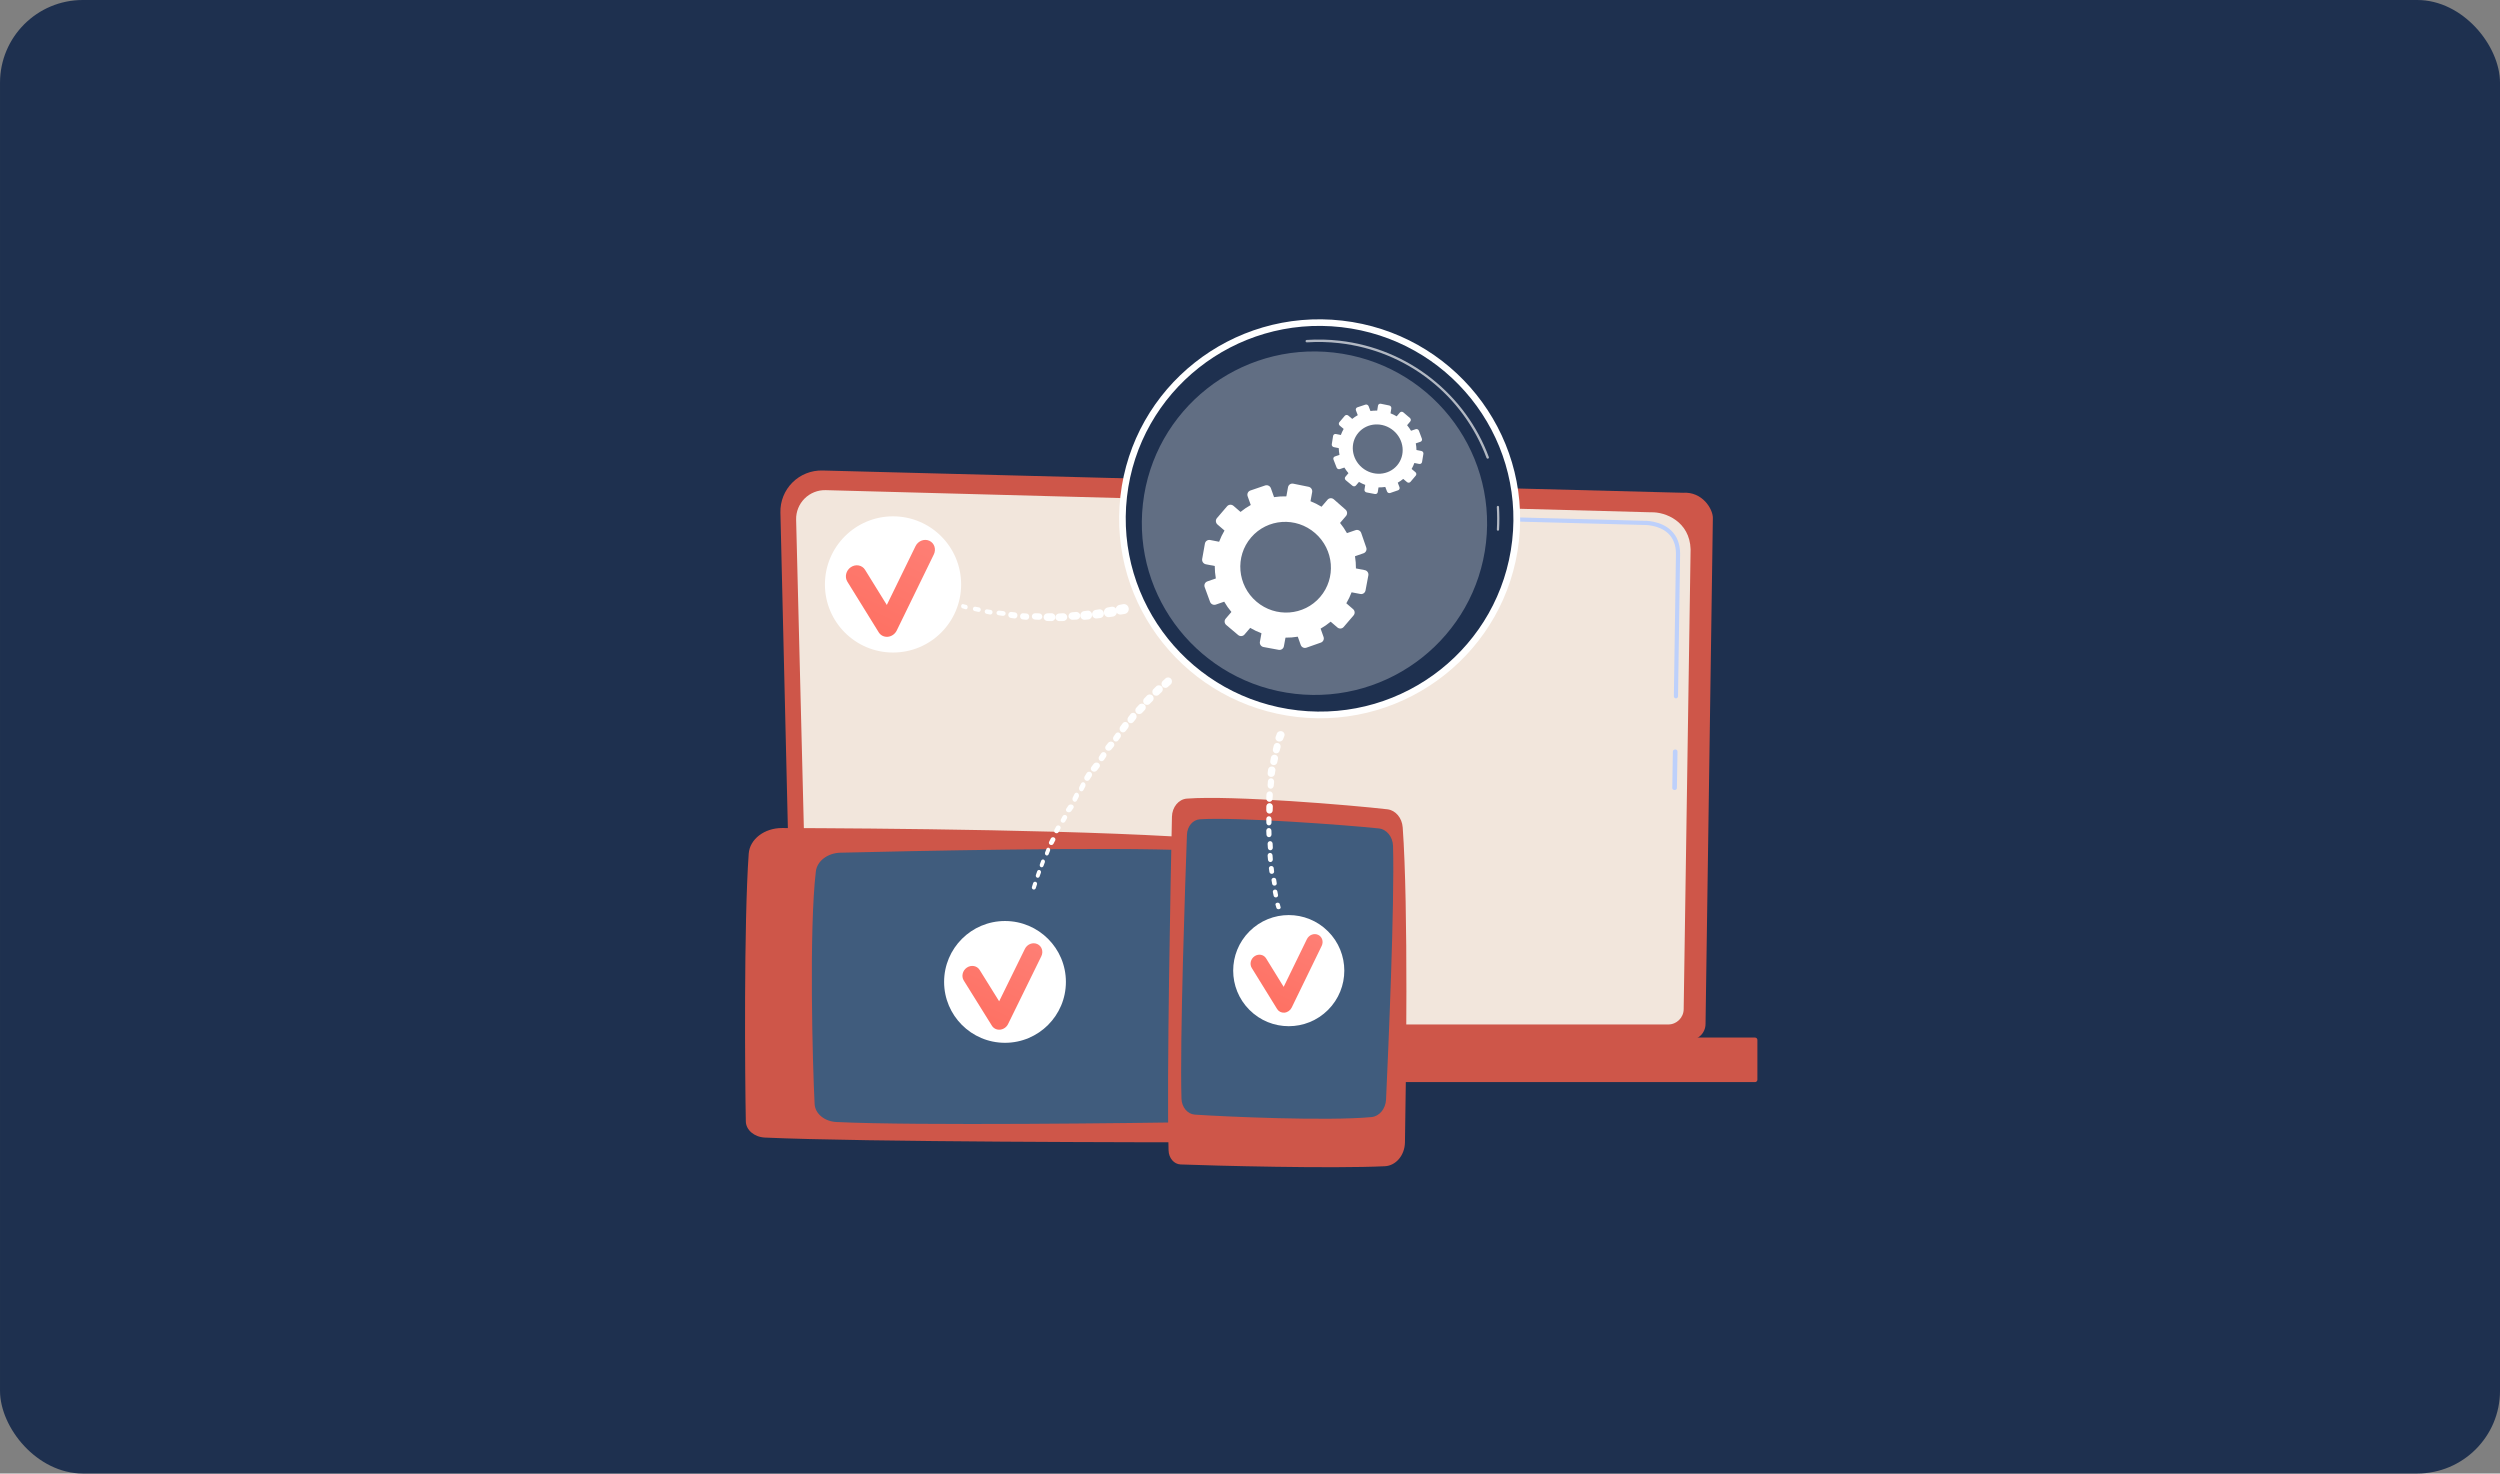 <svg xmlns="http://www.w3.org/2000/svg" width="302" height="178" viewBox="0 0 302 178" fill="none"><rect x="0" y="0" width="302" height="178" fill="#808080" stroke="none"/><rect x="0.001" width="302" height="178" rx="10" fill="#1E304F"></rect><path d="M95.734 123.689C95.734 124.77 96.62 125.654 97.701 125.654H204.062C205.144 125.654 206.029 124.77 206.029 123.689L206.914 62.559C206.914 61.478 205.64 59.368 203.307 59.527L99.359 56.837C98.002 56.802 96.69 57.324 95.729 58.283C94.767 59.241 94.242 60.551 94.274 61.907L95.734 123.689Z" fill="#CE5649"></path><path d="M97.655 121.893C97.655 122.918 98.492 123.756 99.516 123.756H201.527C202.551 123.756 203.389 122.918 203.389 121.893L204.224 66.357C204.126 63.015 201.197 61.814 199.422 61.885L99.745 59.21C98.791 59.184 97.868 59.552 97.192 60.226C96.517 60.901 96.148 61.823 96.172 62.777L97.654 121.893H97.655Z" fill="#F2E6DC"></path><path d="M202.29 95.437H202.285C202.131 95.435 202.007 95.323 202.01 95.186L202.083 90.776C202.086 90.64 202.212 90.541 202.367 90.533C202.521 90.535 202.645 90.647 202.643 90.784L202.569 95.194C202.567 95.329 202.442 95.437 202.29 95.437Z" fill="#BDD0FB"></path><path d="M202.454 84.362H202.45C202.311 84.36 202.2 84.246 202.202 84.107L202.455 66.884C202.45 65.855 202.137 65.033 201.525 64.447C200.384 63.354 198.574 63.411 198.496 63.413L166.659 62.56C166.52 62.557 166.41 62.441 166.414 62.301C166.418 62.164 166.53 62.056 166.666 62.056C166.668 62.056 166.671 62.056 166.673 62.056L198.492 62.909C198.69 62.9 200.602 62.865 201.874 64.083C202.589 64.767 202.954 65.711 202.959 66.886L202.706 84.115C202.704 84.252 202.592 84.363 202.454 84.363V84.362Z" fill="#BDD0FB"></path><path d="M90.76 130.717L212.009 130.717C212.166 130.717 212.293 130.589 212.293 130.432V125.622C212.293 125.465 212.166 125.338 212.009 125.338L90.76 125.338C90.603 125.338 90.476 125.465 90.476 125.622V130.432C90.476 130.589 90.603 130.717 90.76 130.717Z" fill="#CE5649"></path><path d="M148.251 137.994C138.401 137.997 104.427 137.965 92.398 137.418C91.124 137.36 90.117 136.508 90.096 135.469C89.992 130.333 89.845 111.507 90.445 103.121C90.57 101.374 92.338 100.018 94.489 100.025C104.826 100.056 133.901 100.25 147.198 101.43C148.791 101.571 150.041 102.616 150.175 103.915C150.75 109.519 152.052 128.448 151.329 135.689C151.199 136.995 149.862 137.994 148.251 137.994H148.251Z" fill="#CE5649"></path><path d="M145.167 135.546C137.221 135.665 110.79 136.009 101.029 135.539C99.602 135.47 98.466 134.531 98.406 133.369C98.157 128.583 97.725 112.263 98.555 105.267C98.704 104.007 99.978 103.042 101.533 103.005C109.64 102.81 134.255 102.28 143.908 102.737C145.448 102.81 146.686 103.807 146.8 105.059C147.267 110.241 148.278 127.594 147.76 133.543C147.662 134.659 146.542 135.527 145.167 135.547L145.167 135.546Z" fill="#405C7D"></path><path opacity="0.5" d="M149.77 125.338C149.442 125.332 149.175 125.134 149.163 124.887C149.105 123.668 148.939 120.234 148.854 118.698C148.837 118.395 149.203 118.165 149.597 118.229L149.664 118.241C149.933 118.285 150.132 118.457 150.153 118.663C150.257 119.701 150.539 122.835 150.396 124.904C150.379 125.153 150.101 125.344 149.77 125.338Z" fill="white"></path><path d="M141.571 98.66C141.42 105.768 140.928 130.288 141.163 138.976C141.188 139.897 141.823 140.636 142.614 140.665C146.531 140.814 160.888 141.192 167.295 140.88C168.629 140.815 169.69 139.558 169.718 138.006C169.851 130.545 170.145 109.56 169.446 99.947C169.363 98.796 168.585 97.878 167.596 97.763C163.33 97.267 148.911 96.055 143.376 96.472C142.378 96.547 141.596 97.498 141.571 98.66Z" fill="#CE5649"></path><path d="M143.384 100.815C143.175 106.556 142.513 125.656 142.723 132.719C142.754 133.751 143.45 134.585 144.331 134.646C147.962 134.895 160.347 135.443 165.672 134.944C166.631 134.854 167.383 133.947 167.435 132.824C167.705 126.966 168.48 109.182 168.279 102.198C168.247 101.085 167.509 100.174 166.56 100.075C162.632 99.662 149.471 98.681 144.946 98.97C144.097 99.024 143.421 99.821 143.385 100.815H143.384Z" fill="#405C7D"></path><path d="M121.404 125.971C125.467 125.971 128.761 122.677 128.761 118.614C128.761 114.551 125.467 111.258 121.404 111.258C117.341 111.258 114.048 114.551 114.048 118.614C114.048 122.677 117.341 125.971 121.404 125.971Z" fill="white"></path><path d="M120.779 124.386C120.387 124.412 120.024 124.23 119.821 123.905L116.423 118.446C116.104 117.935 116.276 117.234 116.806 116.881C117.336 116.529 118.022 116.657 118.341 117.169L120.698 120.958L123.808 114.623C124.087 114.054 124.758 113.794 125.305 114.04C125.853 114.286 126.071 114.947 125.792 115.515L121.773 123.709C121.589 124.084 121.223 124.342 120.817 124.383C120.804 124.384 120.791 124.386 120.778 124.387L120.779 124.386Z" fill="url(#paint0_linear_519_4789)"></path><path d="M116.341 72.977L116.729 73.076H116.73C116.841 73.105 116.913 73.245 116.892 73.39C116.87 73.534 116.762 73.628 116.65 73.6C116.648 73.6 116.645 73.599 116.643 73.598L116.257 73.479C116.15 73.447 116.085 73.308 116.11 73.17C116.135 73.035 116.236 72.951 116.34 72.977H116.341V72.977Z" fill="white"></path><path d="M117.825 73.293L118.262 73.376H118.264C118.405 73.403 118.499 73.546 118.473 73.695C118.448 73.844 118.313 73.944 118.172 73.917C118.169 73.917 118.165 73.916 118.162 73.915L117.726 73.814C117.59 73.783 117.505 73.641 117.534 73.498C117.563 73.358 117.691 73.268 117.823 73.293H117.825H117.825Z" fill="white"></path><path d="M119.258 73.609L119.67 73.676H119.672C119.82 73.701 119.921 73.845 119.898 73.999C119.875 74.153 119.736 74.259 119.588 74.234C119.585 74.234 119.581 74.233 119.578 74.233L119.164 74.148C119.022 74.119 118.929 73.974 118.957 73.826C118.985 73.681 119.117 73.586 119.256 73.608H119.258V73.609Z" fill="white"></path><path d="M120.74 73.766L121.195 73.819H121.198C121.377 73.84 121.504 73.985 121.481 74.144C121.457 74.302 121.292 74.414 121.113 74.394C121.109 74.393 121.104 74.392 121.1 74.392L120.642 74.323C120.468 74.297 120.351 74.152 120.381 73.998C120.41 73.848 120.567 73.746 120.736 73.766H120.74V73.766Z" fill="white"></path><path d="M122.166 73.924L122.599 73.971H122.602C122.788 73.992 122.924 74.173 122.906 74.377C122.887 74.582 122.721 74.731 122.535 74.711C122.531 74.711 122.526 74.71 122.522 74.709L122.085 74.643C121.904 74.615 121.778 74.432 121.803 74.234C121.827 74.041 121.987 73.904 122.162 73.923H122.166V73.924Z" fill="white"></path><path d="M123.59 74.081L124 74.109H124.004C124.197 74.123 124.343 74.304 124.33 74.514C124.318 74.724 124.152 74.883 123.96 74.87C123.956 74.87 123.951 74.869 123.947 74.868L123.53 74.822C123.343 74.801 123.206 74.618 123.225 74.414C123.244 74.214 123.404 74.068 123.585 74.08H123.59L123.59 74.081Z" fill="white"></path><path d="M125.062 74.08L125.509 74.09H125.514C125.74 74.095 125.918 74.274 125.913 74.49C125.908 74.705 125.721 74.876 125.495 74.871C125.49 74.871 125.484 74.87 125.479 74.87L125.023 74.843C124.802 74.83 124.635 74.648 124.648 74.438C124.662 74.232 124.842 74.075 125.056 74.08H125.062V74.08Z" fill="white"></path><path d="M126.53 74.088L127.011 74.08H127.016C127.276 74.075 127.49 74.284 127.495 74.546C127.499 74.808 127.292 75.024 127.033 75.029C127.028 75.029 127.02 75.029 127.015 75.029L126.522 75.018C126.268 75.013 126.066 74.8 126.071 74.544C126.077 74.293 126.277 74.093 126.523 74.089H126.53L126.53 74.088Z" fill="white"></path><path d="M127.945 74.106L128.405 74.08H128.411C128.676 74.065 128.903 74.263 128.918 74.523C128.933 74.782 128.731 75.004 128.466 75.019C128.46 75.019 128.453 75.019 128.447 75.02L127.976 75.029C127.715 75.034 127.5 74.831 127.495 74.576C127.491 74.327 127.688 74.121 127.939 74.106H127.946L127.945 74.106Z" fill="white"></path><path d="M129.519 73.963L129.96 73.924H129.964C130.234 73.899 130.473 74.086 130.499 74.341C130.524 74.595 130.326 74.821 130.056 74.845C130.051 74.845 130.043 74.846 130.038 74.846L129.586 74.87C129.32 74.884 129.093 74.692 129.078 74.441C129.064 74.196 129.257 73.986 129.513 73.963H129.519L129.519 73.963Z" fill="white"></path><path d="M130.936 73.825L131.359 73.768H131.364C131.637 73.73 131.887 73.937 131.922 74.229C131.956 74.521 131.763 74.789 131.489 74.826C131.483 74.826 131.476 74.827 131.47 74.828L131.036 74.869C130.766 74.894 130.528 74.681 130.504 74.392C130.481 74.111 130.67 73.861 130.93 73.826L130.936 73.825Z" fill="white"></path><path d="M132.353 73.677L132.76 73.611H132.764C133.041 73.566 133.3 73.764 133.343 74.053C133.385 74.342 133.195 74.612 132.918 74.657C132.912 74.658 132.904 74.659 132.899 74.659L132.482 74.709C132.208 74.742 131.96 74.537 131.928 74.251C131.897 73.972 132.084 73.72 132.348 73.677L132.352 73.677H132.353Z" fill="white"></path><path d="M133.819 73.378L134.255 73.298H134.258C134.57 73.24 134.867 73.458 134.922 73.785C134.977 74.112 134.768 74.424 134.456 74.482C134.45 74.483 134.441 74.484 134.435 74.485L133.99 74.549C133.681 74.593 133.396 74.366 133.354 74.042C133.313 73.726 133.518 73.434 133.815 73.379L133.819 73.378Z" fill="white"></path><path d="M135.24 73.067L135.66 72.983H135.663C135.978 72.92 136.283 73.132 136.344 73.458C136.405 73.783 136.198 74.097 135.883 74.159C135.876 74.161 135.868 74.162 135.861 74.163L135.432 74.231C135.12 74.281 134.827 74.059 134.779 73.737C134.732 73.422 134.935 73.128 135.236 73.067L135.24 73.067Z" fill="white"></path><path d="M107.878 78.826C112.421 78.826 116.105 75.143 116.105 70.599C116.105 66.056 112.421 62.373 107.878 62.373C103.335 62.373 99.651 66.056 99.651 70.599C99.651 75.143 103.335 78.826 107.878 78.826Z" fill="white"></path><path d="M107.216 76.925C106.78 76.953 106.375 76.749 106.15 76.385L102.361 70.264C102.006 69.691 102.197 68.905 102.788 68.51C103.378 68.115 104.145 68.259 104.499 68.832L107.127 73.081L110.594 65.978C110.905 65.34 111.652 65.048 112.263 65.324C112.873 65.601 113.116 66.341 112.805 66.978L108.325 76.166C108.12 76.587 107.712 76.876 107.26 76.922C107.246 76.923 107.231 76.925 107.217 76.926L107.216 76.925Z" fill="url(#paint1_linear_519_4789)"></path><path d="M155.148 88.917L155.002 89.285L154.998 89.296C154.909 89.522 154.636 89.639 154.389 89.558C154.145 89.478 154.016 89.235 154.098 89.012L154.241 88.619C154.325 88.389 154.598 88.264 154.85 88.34C155.103 88.417 155.24 88.666 155.156 88.896C155.155 88.899 155.154 88.901 155.153 88.904L155.148 88.917H155.148Z" fill="white"></path><path d="M154.689 90.296L154.584 90.685L154.582 90.693C154.52 90.921 154.289 91.055 154.066 90.992C153.846 90.931 153.715 90.702 153.769 90.478L153.869 90.07C153.925 89.838 154.155 89.697 154.383 89.755C154.611 89.812 154.75 90.046 154.693 90.277C154.693 90.28 154.692 90.283 154.691 90.285L154.689 90.296Z" fill="white"></path><path d="M154.38 91.684L154.293 92.09L154.292 92.097C154.243 92.324 154.016 92.47 153.783 92.422C153.554 92.376 153.406 92.16 153.447 91.936L153.526 91.514C153.569 91.284 153.796 91.13 154.032 91.173C154.269 91.215 154.426 91.436 154.382 91.667C154.382 91.67 154.381 91.672 154.381 91.675L154.379 91.684H154.38Z" fill="white"></path><path d="M154.068 93.078L153.999 93.499L153.998 93.505C153.962 93.73 153.737 93.885 153.498 93.85C153.261 93.816 153.098 93.611 153.129 93.389L153.188 92.954C153.22 92.725 153.443 92.563 153.686 92.593C153.93 92.623 154.102 92.832 154.071 93.061C154.071 93.064 154.07 93.067 154.069 93.069L154.068 93.077V93.078Z" fill="white"></path><path d="M153.913 94.475L153.869 94.912V94.917C153.847 95.14 153.662 95.301 153.458 95.277C153.256 95.253 153.11 95.057 153.126 94.838L153.161 94.391C153.179 94.164 153.362 93.996 153.57 94.015C153.778 94.034 153.932 94.233 153.915 94.46C153.915 94.463 153.914 94.465 153.914 94.468L153.913 94.475Z" fill="white"></path><path d="M153.757 96.034L153.726 96.485V96.489C153.711 96.71 153.53 96.875 153.32 96.86C153.114 96.845 152.958 96.659 152.967 96.443L152.987 95.982C152.997 95.758 153.177 95.585 153.39 95.596C153.603 95.606 153.767 95.796 153.757 96.019C153.757 96.022 153.757 96.025 153.757 96.027V96.033L153.757 96.034Z" fill="white"></path><path d="M153.757 97.435L153.741 97.902V97.906C153.733 98.123 153.554 98.292 153.34 98.285C153.129 98.277 152.965 98.1 152.967 97.888L152.972 97.413C152.975 97.193 153.153 97.017 153.369 97.019C153.586 97.022 153.76 97.202 153.758 97.422C153.758 97.425 153.758 97.427 153.758 97.43V97.436L153.757 97.435Z" fill="white"></path><path d="M153.6 98.948L153.598 99.369V99.373C153.597 99.559 153.457 99.71 153.285 99.709C153.116 99.708 152.978 99.56 152.975 99.378L152.967 98.95C152.963 98.761 153.102 98.605 153.277 98.601C153.452 98.598 153.596 98.748 153.599 98.937C153.599 98.939 153.599 98.942 153.599 98.944V98.948L153.6 98.948Z" fill="white"></path><path d="M153.589 100.355L153.6 100.791V100.794C153.604 100.976 153.47 101.128 153.301 101.132C153.134 101.137 152.995 100.996 152.987 100.818L152.967 100.377C152.959 100.192 153.091 100.034 153.263 100.025C153.435 100.017 153.581 100.159 153.589 100.345C153.589 100.347 153.589 100.349 153.589 100.351V100.356V100.355Z" fill="white"></path><path d="M153.735 101.922L153.757 102.371V102.374C153.766 102.553 153.639 102.705 153.474 102.714C153.31 102.723 153.171 102.59 153.158 102.416L153.126 101.961C153.113 101.78 153.239 101.622 153.407 101.608C153.575 101.594 153.722 101.73 153.735 101.911C153.735 101.913 153.735 101.915 153.735 101.917V101.922Z" fill="white"></path><path d="M153.722 103.329L153.757 103.794V103.797C153.77 103.971 153.649 104.123 153.488 104.137C153.329 104.151 153.189 104.025 153.172 103.855L153.127 103.386C153.109 103.21 153.229 103.051 153.393 103.033C153.557 103.014 153.704 103.143 153.721 103.319C153.721 103.322 153.722 103.323 153.722 103.326V103.33L153.722 103.329Z" fill="white"></path><path d="M153.865 104.855L153.913 105.267V105.27C153.931 105.415 153.817 105.545 153.66 105.561C153.504 105.576 153.365 105.474 153.345 105.333L153.285 104.918C153.263 104.77 153.376 104.635 153.536 104.615C153.696 104.596 153.843 104.699 153.864 104.847C153.864 104.848 153.864 104.85 153.865 104.852V104.855V104.855Z" fill="white"></path><path d="M154.165 106.265L154.229 106.692V106.694C154.25 106.835 154.143 106.964 153.991 106.984C153.841 107.003 153.702 106.907 153.678 106.771L153.602 106.341C153.577 106.198 153.683 106.064 153.838 106.04C153.993 106.017 154.139 106.114 154.164 106.257C154.164 106.259 154.164 106.261 154.165 106.262V106.266V106.265Z" fill="white"></path><path d="M154.305 107.675L154.386 108.117V108.119C154.411 108.255 154.312 108.383 154.165 108.406C154.02 108.429 153.883 108.34 153.856 108.208L153.762 107.764C153.733 107.626 153.831 107.492 153.98 107.465C154.13 107.439 154.274 107.529 154.303 107.667C154.303 107.668 154.304 107.67 154.304 107.671L154.305 107.675L154.305 107.675Z" fill="white"></path><path d="M154.599 109.209L154.701 109.59V109.592C154.73 109.701 154.64 109.807 154.499 109.83C154.361 109.852 154.226 109.784 154.195 109.678L154.08 109.294C154.047 109.184 154.136 109.073 154.279 109.048C154.422 109.022 154.565 109.091 154.598 109.202C154.598 109.204 154.599 109.205 154.599 109.206L154.6 109.209L154.599 109.209Z" fill="white"></path><path d="M160.427 121.999C163.048 119.378 163.048 115.128 160.427 112.507C157.806 109.885 153.556 109.885 150.935 112.507C148.313 115.128 148.313 119.378 150.935 121.999C153.556 124.62 157.806 124.62 160.427 121.999Z" fill="white"></path><path d="M155.14 122.33C154.787 122.353 154.459 122.188 154.277 121.892L151.213 116.93C150.925 116.465 151.08 115.828 151.558 115.507C152.036 115.186 152.655 115.303 152.942 115.768L155.067 119.213L157.871 113.454C158.123 112.937 158.727 112.7 159.221 112.924C159.715 113.148 159.912 113.749 159.66 114.265L156.037 121.714C155.871 122.054 155.541 122.29 155.176 122.326C155.164 122.328 155.152 122.328 155.14 122.329L155.14 122.33Z" fill="url(#paint2_linear_519_4789)"></path><path d="M183.48 65.4C184.979 52.177 175.419 40.237 162.127 38.729C148.835 37.222 136.844 46.719 135.345 59.941C133.845 73.163 143.405 85.104 156.697 86.611C169.989 88.118 181.98 78.622 183.48 65.4Z" fill="white"></path><path d="M182.672 65.304C184.121 52.521 174.879 40.977 162.029 39.52C149.179 38.063 137.587 47.244 136.137 60.026C134.688 72.809 143.93 84.353 156.78 85.81C169.63 87.267 181.222 78.086 182.672 65.304Z" fill="#1E304F"></path><path opacity="0.66" d="M180.954 64.112C180.951 64.112 180.949 64.112 180.946 64.112C180.87 64.108 180.813 64.038 180.818 63.956C180.868 63.06 180.866 62.155 180.811 61.264C180.806 61.182 180.863 61.113 180.938 61.107C181.013 61.104 181.078 61.163 181.083 61.244C181.139 62.147 181.141 63.066 181.09 63.974C181.086 64.052 181.026 64.113 180.954 64.113V64.112Z" fill="white"></path><path opacity="0.66" d="M179.712 55.411C179.652 55.411 179.595 55.374 179.573 55.315C176.725 47.684 169.905 42.371 161.773 41.45C160.476 41.304 159.163 41.273 157.87 41.358C157.791 41.362 157.717 41.302 157.712 41.221C157.707 41.139 157.769 41.069 157.85 41.063C159.161 40.976 160.491 41.007 161.806 41.156C165.901 41.62 169.76 43.209 172.966 45.754C176.085 48.229 178.466 51.499 179.851 55.212C179.88 55.288 179.84 55.373 179.764 55.402C179.747 55.408 179.729 55.411 179.712 55.411L179.712 55.411Z" fill="white"></path><path opacity="0.3" d="M179.509 65.552C180.8 54.167 172.569 43.886 161.125 42.589C149.68 41.291 139.356 49.468 138.065 60.852C136.774 72.236 145.005 82.517 156.45 83.815C167.894 85.113 178.218 76.936 179.509 65.552Z" fill="white"></path><path d="M164.87 68.874L163.797 68.665C163.801 68.173 163.763 67.68 163.683 67.193L164.717 66.834C164.996 66.737 165.143 66.43 165.045 66.148L164.434 64.38C164.335 64.097 164.03 63.945 163.75 64.042L162.711 64.401C162.473 63.972 162.194 63.562 161.878 63.172L162.599 62.33C162.793 62.104 162.767 61.76 162.541 61.562L161.126 60.319C160.9 60.12 160.558 60.142 160.364 60.369L159.641 61.213C159.212 60.95 158.766 60.728 158.308 60.548L158.51 59.448C158.564 59.151 158.369 58.862 158.074 58.803L156.226 58.428C155.93 58.368 155.646 58.561 155.592 58.859L155.392 59.96C154.894 59.948 154.396 59.979 153.905 60.053L153.528 58.99C153.426 58.702 153.113 58.547 152.828 58.644L151.047 59.252C150.761 59.349 150.614 59.662 150.716 59.95L151.092 61.004C150.66 61.242 150.247 61.523 149.856 61.841L149.007 61.108C148.775 60.907 148.427 60.93 148.232 61.158L147.007 62.588C146.812 62.816 146.842 63.164 147.075 63.364L147.919 64.088C147.66 64.525 147.443 64.978 147.27 65.444L146.191 65.234C145.891 65.175 145.606 65.369 145.553 65.666L145.223 67.524C145.171 67.821 145.371 68.108 145.67 68.165L146.743 68.372C146.742 68.876 146.786 69.381 146.873 69.878L145.852 70.231C145.567 70.329 145.42 70.64 145.524 70.925L146.173 72.7C146.276 72.983 146.591 73.133 146.875 73.034L147.884 72.683C148.133 73.118 148.425 73.533 148.754 73.926L148.063 74.733C147.869 74.96 147.898 75.301 148.129 75.496L149.568 76.711C149.798 76.904 150.141 76.878 150.334 76.652L151.024 75.848C151.463 76.106 151.918 76.324 152.385 76.497L152.196 77.535C152.143 77.826 152.338 78.107 152.632 78.161L154.467 78.5C154.76 78.554 155.041 78.362 155.094 78.071L155.286 77.028C155.784 77.033 156.281 76.994 156.772 76.912L157.129 77.914C157.229 78.193 157.536 78.338 157.815 78.24L159.56 77.626C159.839 77.527 159.985 77.222 159.886 76.944L159.53 75.938C159.955 75.698 160.361 75.417 160.745 75.099L161.559 75.798C161.783 75.99 162.121 75.965 162.313 75.741L163.513 74.34C163.705 74.116 163.679 73.778 163.455 73.585L162.636 72.877C162.888 72.449 163.101 72.005 163.271 71.55L164.332 71.753C164.622 71.809 164.9 71.618 164.955 71.327L165.297 69.505C165.352 69.213 165.162 68.931 164.872 68.874L164.87 68.874ZM159.475 72.113C157.529 74.386 154.09 74.643 151.782 72.678C149.46 70.701 149.163 67.226 151.13 64.928C153.098 62.63 156.569 62.4 158.869 64.403C161.155 66.393 161.421 69.841 159.475 72.113H159.475Z" fill="white"></path><path d="M171.705 54.479L171.109 54.36C171.105 54.092 171.078 53.824 171.027 53.558L171.592 53.367C171.745 53.315 171.822 53.148 171.764 52.994L171.402 52.03C171.344 51.876 171.173 51.793 171.02 51.844L170.452 52.036C170.315 51.802 170.156 51.578 169.977 51.365L170.362 50.91C170.466 50.788 170.447 50.601 170.32 50.493L169.524 49.813C169.396 49.705 169.209 49.716 169.105 49.838L168.718 50.294C168.478 50.15 168.23 50.028 167.976 49.929L168.072 49.333C168.098 49.172 167.987 49.015 167.824 48.982L166.804 48.773C166.64 48.74 166.487 48.843 166.461 49.004L166.365 49.601C166.091 49.593 165.819 49.608 165.549 49.648L165.329 49.07C165.269 48.914 165.096 48.829 164.941 48.88L163.971 49.204C163.816 49.256 163.739 49.424 163.798 49.581L164.018 50.153C163.784 50.281 163.56 50.431 163.35 50.603L162.876 50.203C162.746 50.094 162.556 50.105 162.451 50.228L161.798 50.998C161.693 51.121 161.714 51.309 161.844 51.419L162.315 51.814C162.179 52.05 162.065 52.295 161.976 52.546L161.382 52.428C161.218 52.396 161.063 52.5 161.038 52.66L160.879 53.667C160.854 53.827 160.967 53.984 161.132 54.016L161.722 54.133C161.728 54.406 161.758 54.68 161.812 54.951L161.256 55.139C161.101 55.191 161.024 55.359 161.085 55.514L161.462 56.481C161.522 56.635 161.696 56.718 161.851 56.666L162.401 56.48C162.543 56.717 162.708 56.944 162.893 57.159L162.524 57.595C162.42 57.717 162.44 57.904 162.569 58.01L163.375 58.678C163.504 58.785 163.692 58.772 163.795 58.651L164.164 58.215C164.409 58.358 164.662 58.479 164.921 58.575L164.83 59.14C164.804 59.299 164.916 59.453 165.078 59.484L166.093 59.678C166.255 59.708 166.407 59.605 166.433 59.447L166.525 58.879C166.799 58.884 167.073 58.865 167.342 58.823L167.552 59.371C167.61 59.524 167.781 59.605 167.934 59.553L168.889 59.226C169.041 59.174 169.118 59.008 169.06 58.855L168.85 58.305C169.081 58.176 169.301 58.025 169.509 57.853L169.968 58.239C170.094 58.345 170.28 58.332 170.383 58.211L171.027 57.452C171.129 57.33 171.111 57.146 170.985 57.039L170.523 56.65C170.656 56.418 170.768 56.177 170.855 55.929L171.444 56.045C171.604 56.076 171.756 55.973 171.782 55.815L171.946 54.823C171.973 54.664 171.864 54.51 171.703 54.478L171.705 54.479ZM168.772 56.221C167.729 57.45 165.838 57.575 164.543 56.494C163.243 55.408 163.037 53.52 164.088 52.281C165.14 51.041 167.044 50.928 168.336 52.023C169.622 53.114 169.815 54.991 168.772 56.221H168.772Z" fill="white"></path><path d="M141.406 82.69L141.085 82.976L141.079 82.981C140.883 83.154 140.589 83.131 140.422 82.929C140.256 82.73 140.277 82.429 140.466 82.255L140.794 81.954C140.988 81.776 141.285 81.794 141.457 81.995C141.629 82.195 141.611 82.502 141.417 82.68C141.416 82.682 141.414 82.683 141.413 82.684L141.406 82.691L141.406 82.69Z" fill="white"></path><path d="M140.315 83.609L139.996 83.914L139.991 83.918C139.803 84.097 139.507 84.088 139.33 83.898C139.154 83.71 139.161 83.415 139.343 83.235L139.666 82.916C139.853 82.733 140.152 82.736 140.334 82.925C140.516 83.113 140.512 83.415 140.325 83.599C140.324 83.6 140.323 83.602 140.322 83.603L140.316 83.609L140.315 83.609Z" fill="white"></path><path d="M139.222 84.69L138.904 85.011L138.901 85.014C138.719 85.198 138.421 85.201 138.236 85.02C138.053 84.843 138.049 84.552 138.224 84.368L138.544 84.035C138.724 83.847 139.024 83.839 139.214 84.017C139.403 84.195 139.411 84.493 139.231 84.681C139.23 84.682 139.229 84.683 139.227 84.685L139.222 84.69H139.222Z" fill="white"></path><path d="M138.283 85.774L137.966 86.11L137.963 86.113C137.787 86.3 137.489 86.312 137.298 86.14C137.108 85.971 137.094 85.685 137.264 85.499L137.581 85.151C137.755 84.96 138.055 84.943 138.252 85.112C138.448 85.282 138.465 85.574 138.291 85.765C138.29 85.766 138.289 85.767 138.288 85.769L138.283 85.774V85.774Z" fill="white"></path><path d="M137.2 86.861L136.923 87.21L136.921 87.213C136.772 87.401 136.511 87.422 136.339 87.258C136.169 87.097 136.15 86.815 136.293 86.627L136.57 86.266C136.717 86.073 136.98 86.048 137.156 86.21C137.332 86.371 137.355 86.659 137.207 86.852C137.206 86.853 137.205 86.855 137.204 86.856L137.2 86.861Z" fill="white"></path><path d="M136.258 87.948L135.98 88.311L135.978 88.314C135.833 88.504 135.573 88.531 135.397 88.374C135.223 88.22 135.197 87.943 135.337 87.754L135.613 87.38C135.756 87.186 136.018 87.154 136.198 87.308C136.377 87.463 136.407 87.745 136.264 87.94C136.263 87.941 136.262 87.942 136.261 87.944L136.257 87.948H136.258Z" fill="white"></path><path d="M135.327 89.105L135.089 89.435L135.087 89.437C134.967 89.604 134.744 89.632 134.591 89.502C134.439 89.372 134.412 89.134 134.528 88.968L134.764 88.629C134.883 88.459 135.107 88.426 135.264 88.555C135.421 88.684 135.452 88.927 135.333 89.098C135.332 89.099 135.331 89.101 135.33 89.102L135.328 89.106L135.327 89.105Z" fill="white"></path><path d="M134.529 90.197L134.25 90.538L134.248 90.54C134.111 90.707 133.853 90.741 133.671 90.615C133.491 90.491 133.454 90.257 133.585 90.091L133.861 89.741C133.997 89.571 134.256 89.532 134.442 89.656C134.629 89.781 134.67 90.019 134.535 90.19C134.534 90.191 134.533 90.192 134.532 90.194L134.529 90.197Z" fill="white"></path><path d="M133.596 91.448L133.356 91.8L133.355 91.802C133.241 91.969 133.021 92.007 132.862 91.886C132.706 91.767 132.67 91.538 132.779 91.371L133.016 91.011C133.128 90.84 133.35 90.798 133.512 90.917C133.674 91.035 133.714 91.27 133.601 91.44C133.6 91.442 133.6 91.443 133.599 91.444L133.596 91.448Z" fill="white"></path><path d="M132.799 92.698L132.517 93.062L132.515 93.064C132.386 93.231 132.131 93.272 131.944 93.157C131.759 93.043 131.712 92.818 131.835 92.652L132.113 92.28C132.24 92.11 132.498 92.064 132.689 92.177C132.88 92.291 132.932 92.521 132.804 92.691C132.803 92.692 132.802 92.694 132.801 92.695L132.799 92.698H132.799Z" fill="white"></path><path d="M131.865 93.79L131.622 94.166L131.621 94.168C131.514 94.334 131.295 94.38 131.133 94.27C130.973 94.161 130.928 93.94 131.031 93.775L131.269 93.391C131.375 93.221 131.595 93.171 131.76 93.28C131.926 93.388 131.975 93.614 131.869 93.783C131.868 93.785 131.867 93.786 131.867 93.787L131.865 93.79Z" fill="white"></path><path d="M131.088 95.041L130.884 95.429L130.883 95.431C130.797 95.596 130.616 95.645 130.479 95.54C130.344 95.436 130.304 95.22 130.387 95.055L130.586 94.66C130.671 94.491 130.854 94.437 130.993 94.541C131.132 94.644 131.177 94.865 131.091 95.034C131.091 95.035 131.09 95.036 131.09 95.038L131.088 95.041Z" fill="white"></path><path d="M130.299 96.291L130.094 96.692L130.094 96.693C130.01 96.858 129.83 96.91 129.692 96.81C129.556 96.712 129.511 96.501 129.592 96.337L129.792 95.928C129.874 95.76 130.056 95.704 130.196 95.802C130.337 95.9 130.385 96.116 130.302 96.284C130.302 96.285 130.301 96.286 130.301 96.288L130.299 96.291Z" fill="white"></path><path d="M129.661 97.624L129.415 97.979L129.414 97.981C129.317 98.121 129.102 98.168 128.935 98.087C128.77 98.006 128.712 97.83 128.805 97.691L129.046 97.33C129.141 97.186 129.357 97.135 129.528 97.215C129.699 97.295 129.76 97.476 129.665 97.619C129.664 97.62 129.663 97.621 129.663 97.622L129.661 97.625V97.624Z" fill="white"></path><path d="M128.881 98.876L128.676 99.242L128.675 99.244C128.597 99.383 128.419 99.433 128.278 99.356C128.139 99.281 128.088 99.108 128.162 98.97L128.363 98.598C128.439 98.456 128.618 98.402 128.762 98.477C128.906 98.552 128.961 98.728 128.884 98.87C128.884 98.871 128.883 98.872 128.883 98.873L128.881 98.876V98.876Z" fill="white"></path><path d="M128.093 100.128L127.888 100.506L127.887 100.507C127.812 100.645 127.635 100.698 127.493 100.626C127.352 100.555 127.297 100.387 127.368 100.251L127.569 99.865C127.642 99.725 127.819 99.668 127.965 99.739C128.111 99.81 128.17 99.981 128.096 100.121C128.096 100.122 128.096 100.123 128.095 100.124L128.093 100.127L128.093 100.128Z" fill="white"></path><path d="M127.464 101.536L127.259 101.927L127.259 101.929C127.187 102.064 127.012 102.121 126.868 102.053C126.725 101.987 126.665 101.825 126.733 101.69L126.933 101.292C127.003 101.153 127.179 101.094 127.327 101.159C127.474 101.225 127.537 101.391 127.468 101.53C127.467 101.53 127.467 101.532 127.467 101.532L127.465 101.535L127.464 101.536Z" fill="white"></path><path d="M126.84 102.785L126.677 103.189L126.676 103.192C126.622 103.326 126.483 103.385 126.366 103.323C126.25 103.262 126.198 103.105 126.249 102.972L126.407 102.56C126.46 102.423 126.6 102.361 126.72 102.421C126.841 102.482 126.895 102.642 126.842 102.779C126.842 102.78 126.841 102.781 126.841 102.782L126.84 102.786L126.84 102.785Z" fill="white"></path><path d="M126.209 104.192L126.049 104.61L126.048 104.612C125.998 104.745 125.86 104.807 125.74 104.75C125.622 104.695 125.566 104.545 125.614 104.413L125.769 103.987C125.818 103.852 125.958 103.787 126.08 103.841C126.203 103.896 126.261 104.05 126.212 104.186C126.212 104.187 126.211 104.187 126.211 104.189L126.209 104.192Z" fill="white"></path><path d="M125.738 105.44L125.582 105.872L125.581 105.875C125.534 106.005 125.397 106.07 125.275 106.02C125.154 105.971 125.092 105.827 125.136 105.698L125.287 105.257C125.332 105.123 125.471 105.055 125.596 105.103C125.721 105.152 125.786 105.299 125.74 105.432C125.74 105.433 125.739 105.434 125.739 105.435L125.738 105.439L125.738 105.44Z" fill="white"></path><path d="M125.266 106.843L125.118 107.291L125.117 107.294C125.074 107.422 124.938 107.491 124.812 107.448C124.687 107.405 124.619 107.269 124.659 107.142L124.801 106.685C124.842 106.554 124.98 106.482 125.109 106.523C125.238 106.565 125.31 106.704 125.269 106.835C125.269 106.836 125.268 106.837 125.268 106.838L125.267 106.843H125.266Z" fill="white"></path><defs><linearGradient id="paint0_linear_519_4789" x1="129.886" y1="97.896" x2="117.478" y2="124.037" gradientUnits="userSpaceOnUse"><stop stop-color="#FF928E"></stop><stop offset="1" stop-color="#FE7062"></stop></linearGradient><linearGradient id="paint1_linear_519_4789" x1="117.369" y1="47.221" x2="103.404" y2="76.469" gradientUnits="userSpaceOnUse"><stop stop-color="#FF928E"></stop><stop offset="1" stop-color="#FE7062"></stop></linearGradient><linearGradient id="paint2_linear_519_4789" x1="163.35" y1="98.247" x2="152.01" y2="121.939" gradientUnits="userSpaceOnUse"><stop stop-color="#FF928E"></stop><stop offset="1" stop-color="#FE7062"></stop></linearGradient></defs></svg>